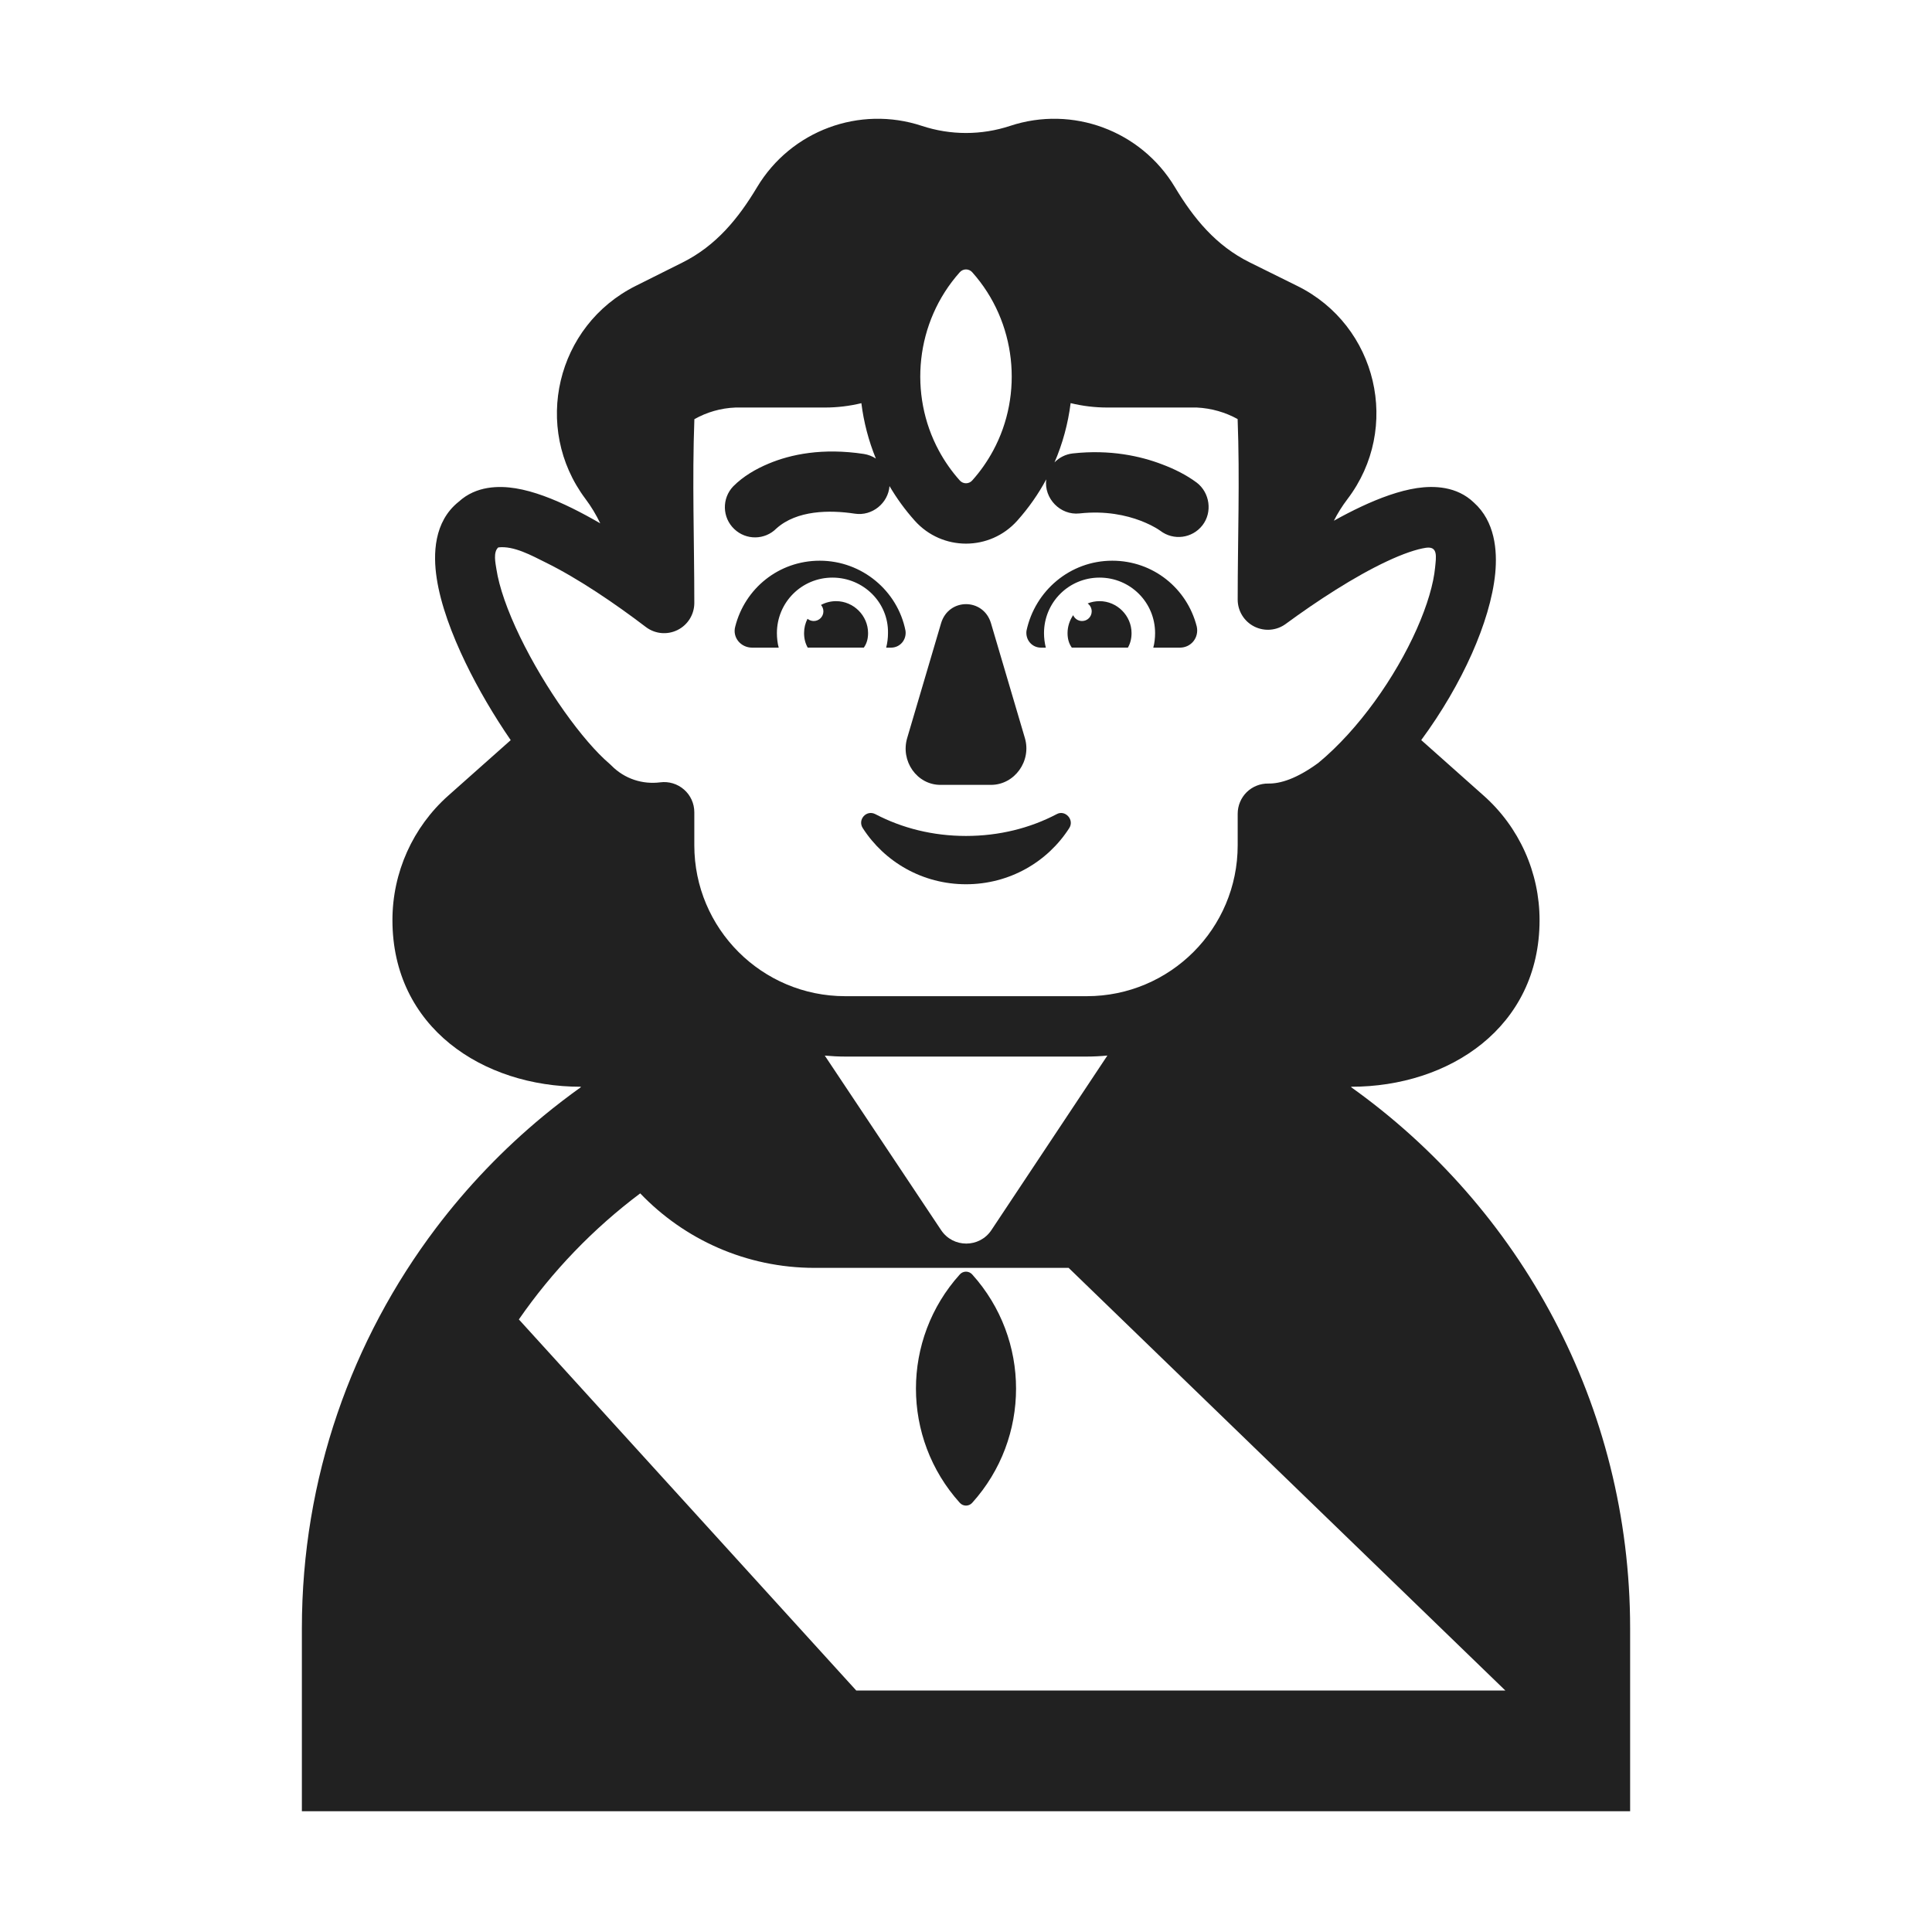 <svg width="32" height="32" viewBox="0 0 32 32" fill="none" xmlns="http://www.w3.org/2000/svg">
<path d="M12.178 10.377C12.338 9.747 12.898 9.287 13.578 9.287C14.278 9.287 14.868 9.787 14.998 10.447C15.018 10.597 14.908 10.727 14.758 10.727H14.678C14.698 10.647 14.708 10.567 14.708 10.487C14.718 9.977 14.298 9.567 13.788 9.567C13.278 9.567 12.868 9.977 12.868 10.487C12.868 10.567 12.878 10.657 12.898 10.727H12.458C12.268 10.727 12.128 10.557 12.178 10.377Z" fill="#212121"/>
<path d="M19.822 10.377C19.662 9.747 19.102 9.287 18.422 9.287C17.722 9.287 17.142 9.787 17.002 10.447C16.982 10.597 17.092 10.727 17.242 10.727H17.322C17.302 10.647 17.292 10.567 17.292 10.487C17.292 9.977 17.702 9.567 18.212 9.567C18.722 9.567 19.132 9.977 19.132 10.487C19.132 10.567 19.122 10.657 19.102 10.727H19.542C19.732 10.727 19.862 10.557 19.822 10.377Z" fill="#212121"/>
<path d="M15.588 10.32L15.027 12.22C14.911 12.604 15.186 13 15.577 13H16.413C16.805 13 17.09 12.604 16.974 12.22L16.413 10.32C16.286 9.902 15.715 9.902 15.588 10.32Z" fill="#212121"/>
<path d="M16 13.846C15.45 13.846 14.941 13.716 14.501 13.486C14.351 13.406 14.2 13.576 14.29 13.716C14.65 14.276 15.28 14.646 16 14.646C16.721 14.646 17.351 14.276 17.71 13.716C17.8 13.576 17.64 13.406 17.5 13.486C17.061 13.716 16.55 13.846 16 13.846Z" fill="#212121"/>
<path d="M14.378 10.486C14.378 10.197 14.138 9.957 13.848 9.957C13.758 9.957 13.672 9.98 13.598 10.02C13.623 10.049 13.638 10.086 13.638 10.126C13.638 10.215 13.566 10.286 13.478 10.286C13.438 10.286 13.403 10.272 13.375 10.249C13.338 10.321 13.318 10.401 13.318 10.486C13.318 10.576 13.338 10.656 13.378 10.726H14.308C14.358 10.656 14.378 10.576 14.378 10.486Z" fill="#212121"/>
<path d="M18.015 9.995C18.076 9.97 18.143 9.957 18.212 9.957C18.502 9.957 18.742 10.197 18.742 10.486C18.742 10.576 18.722 10.656 18.682 10.726H17.752C17.702 10.656 17.682 10.576 17.682 10.486C17.682 10.377 17.717 10.274 17.775 10.189C17.799 10.246 17.856 10.286 17.922 10.286C18.011 10.286 18.082 10.215 18.082 10.126C18.082 10.072 18.055 10.024 18.015 9.995Z" fill="#212121"/>
<path d="M16.103 24.891C16.048 24.953 15.952 24.953 15.897 24.891C14.929 23.817 14.929 22.183 15.897 21.109C15.952 21.047 16.048 21.047 16.103 21.109C17.071 22.183 17.071 23.817 16.103 24.891Z" fill="#212121"/>
<path d="M22.369 18L22.379 18.008L22.381 18C24.002 18 25.5 17.017 25.5 15.24C25.5 14.451 25.163 13.7 24.573 13.177L23.54 12.258C23.881 11.796 24.169 11.299 24.379 10.827C24.582 10.369 24.726 9.905 24.766 9.494C24.802 9.115 24.761 8.636 24.412 8.324C24.128 8.051 23.748 8.043 23.47 8.084C23.173 8.129 22.852 8.248 22.545 8.392C22.396 8.462 22.245 8.54 22.093 8.625C22.156 8.501 22.231 8.381 22.318 8.267C23.212 7.091 22.813 5.392 21.489 4.737L20.701 4.347C20.141 4.07 19.772 3.62 19.459 3.098C18.898 2.164 17.765 1.743 16.731 2.085C16.256 2.242 15.744 2.242 15.269 2.085C14.235 1.743 13.102 2.164 12.541 3.098C12.229 3.619 11.862 4.069 11.304 4.348L10.53 4.735C9.212 5.394 8.813 7.084 9.697 8.263C9.794 8.392 9.875 8.528 9.942 8.668C9.785 8.577 9.628 8.492 9.474 8.416C9.166 8.265 8.842 8.137 8.541 8.088C8.264 8.043 7.886 8.046 7.598 8.31C7.182 8.641 7.173 9.184 7.233 9.576C7.299 10.014 7.484 10.508 7.712 10.98C7.92 11.411 8.182 11.856 8.459 12.259L7.426 13.177C6.837 13.7 6.5 14.451 6.5 15.24C6.5 17.018 7.998 18 9.619 18L9.621 18.008L9.631 18C9.415 18.154 9.204 18.316 9 18.484C8.337 19.032 7.739 19.656 7.22 20.342C5.827 22.186 5 24.481 5 26.97V30H27V26.97C27 23.268 25.172 19.994 22.369 18ZM13.661 17.484C13.772 17.494 13.886 17.5 14 17.5H18C18.115 17.5 18.229 17.494 18.342 17.483L16.421 20.374C16.223 20.672 15.786 20.672 15.588 20.375L13.661 17.484ZM11.501 6.943C11.705 6.828 11.937 6.759 12.183 6.75H13.663C13.87 6.75 14.072 6.725 14.267 6.678C14.306 6.991 14.386 7.299 14.507 7.595C14.449 7.557 14.382 7.531 14.309 7.519C13.623 7.415 13.098 7.525 12.731 7.679C12.518 7.768 12.31 7.889 12.146 8.054L12.145 8.055L12.144 8.056C11.954 8.255 11.961 8.572 12.161 8.762C12.358 8.951 12.669 8.946 12.86 8.753C13.198 8.45 13.739 8.444 14.159 8.508C14.445 8.552 14.711 8.334 14.733 8.051C14.851 8.252 14.99 8.444 15.151 8.624C15.604 9.131 16.396 9.131 16.849 8.624C17.039 8.411 17.199 8.182 17.329 7.94C17.288 8.254 17.561 8.539 17.88 8.504C18.314 8.456 18.658 8.536 18.89 8.624C19.004 8.668 19.118 8.721 19.218 8.791C19.436 8.958 19.747 8.918 19.916 8.701C20.085 8.484 20.039 8.16 19.822 7.994C19.647 7.864 19.448 7.766 19.245 7.69C18.892 7.555 18.388 7.442 17.77 7.51C17.65 7.523 17.544 7.578 17.466 7.659C17.602 7.344 17.691 7.012 17.733 6.677C17.93 6.725 18.134 6.75 18.343 6.75H19.823C20.068 6.762 20.298 6.83 20.499 6.941C20.537 7.935 20.5 8.937 20.5 9.931C20.5 10.12 20.606 10.292 20.774 10.377C20.943 10.462 21.144 10.446 21.296 10.334C21.813 9.954 22.434 9.549 22.97 9.298C23.24 9.171 23.46 9.097 23.617 9.073C23.82 9.043 23.787 9.221 23.77 9.398C23.745 9.665 23.643 10.02 23.465 10.421C23.11 11.218 22.505 12.082 21.837 12.635C21.474 12.901 21.204 12.981 21.008 12.978C20.874 12.976 20.745 13.027 20.649 13.121C20.554 13.215 20.5 13.344 20.5 13.478V14C20.5 15.381 19.381 16.5 18 16.5H14C12.619 16.5 11.5 15.381 11.5 14L11.5 13.453C11.5 13.309 11.438 13.172 11.33 13.078C11.222 12.983 11.078 12.939 10.935 12.958C10.646 12.995 10.346 12.903 10.126 12.679C10.116 12.668 10.105 12.658 10.093 12.648C9.659 12.279 9.032 11.412 8.612 10.545C8.404 10.115 8.267 9.723 8.222 9.426C8.207 9.328 8.165 9.144 8.253 9.067C8.509 9.035 8.815 9.206 9.033 9.314C9.572 9.578 10.192 10 10.697 10.385C10.848 10.5 11.051 10.52 11.222 10.435C11.392 10.351 11.5 10.177 11.5 9.987C11.5 8.975 11.463 7.955 11.501 6.943ZM16.103 4.509C16.836 5.33 16.956 6.529 16.449 7.465C16.355 7.639 16.24 7.805 16.103 7.958C16.048 8.02 15.952 8.02 15.897 7.958C15.76 7.805 15.645 7.639 15.551 7.465C15.048 6.535 15.158 5.338 15.897 4.509C15.952 4.447 16.048 4.447 16.103 4.509ZM10.604 19.766C11.332 20.527 12.357 21 13.493 21H17.7L24.933 28H14.182L8.594 21.854C9.147 21.055 9.827 20.349 10.604 19.766Z" fill="#212121"/>
</svg>
